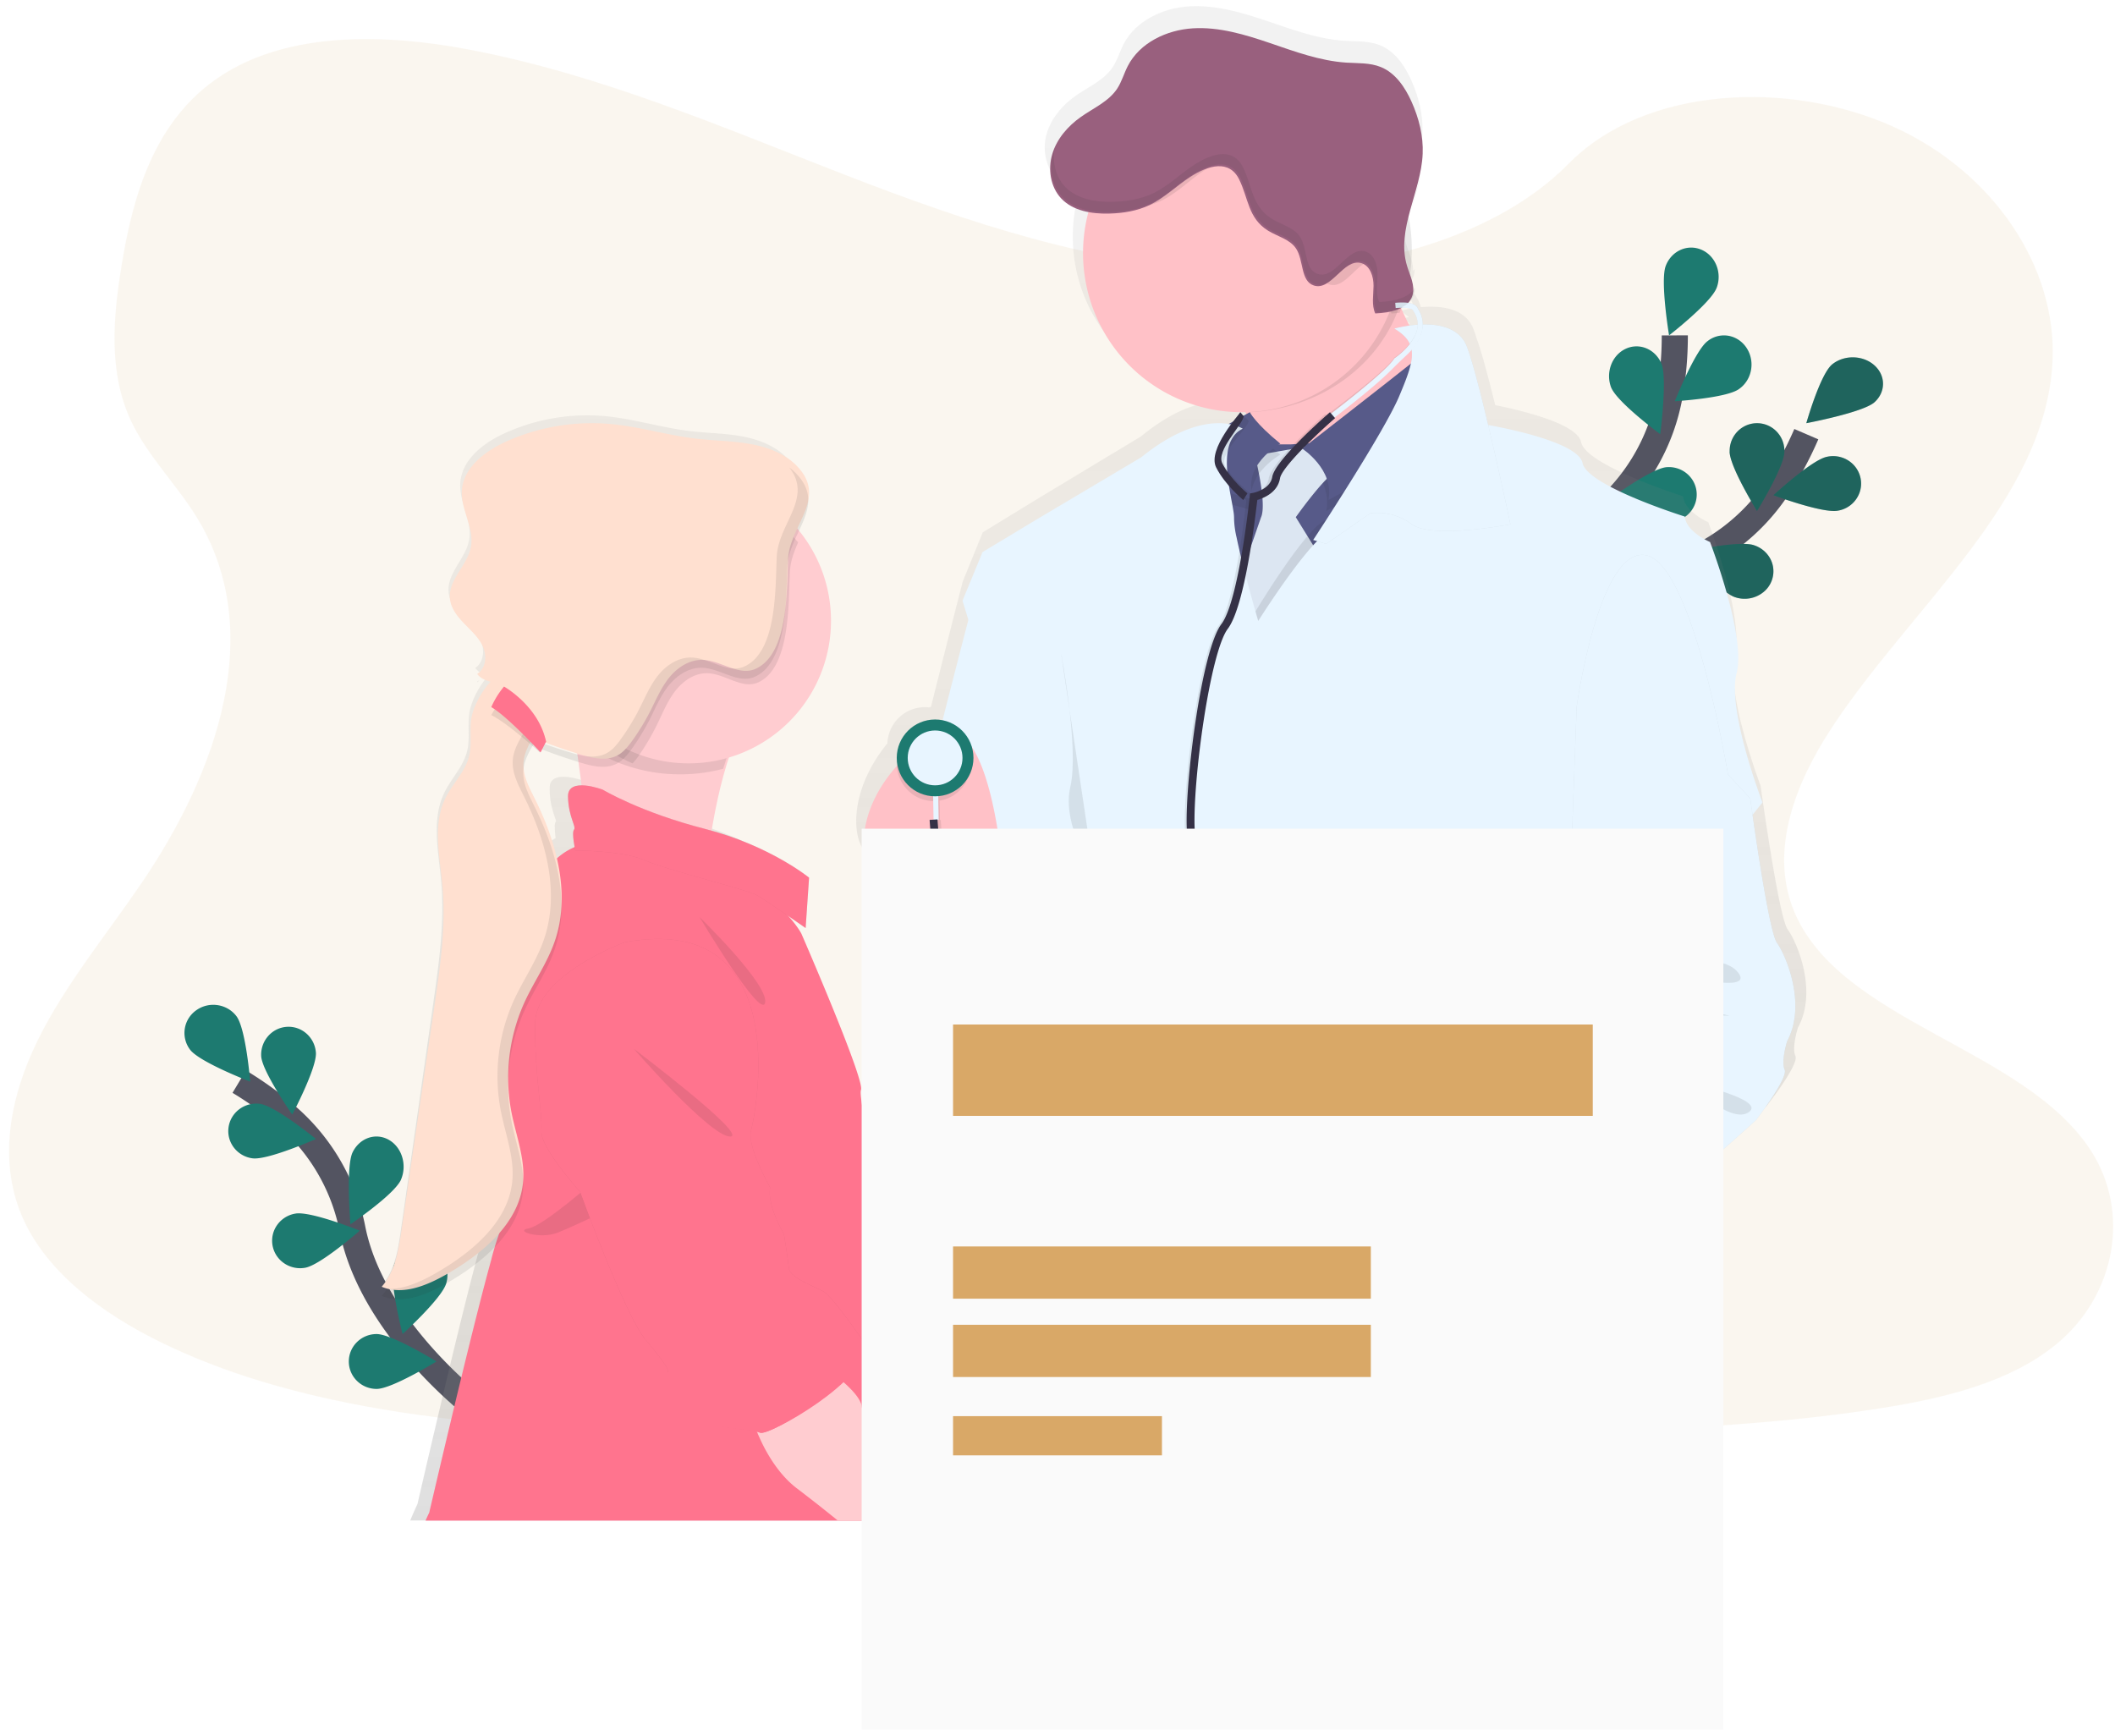 <svg xmlns="http://www.w3.org/2000/svg" width="162" height="133" viewBox="0 0 162 133">
    <defs>
        <linearGradient id="a" x1="50%" x2="50%" y1="100%" y2="0%">
            <stop offset="0%" stop-color="gray" stop-opacity=".25"/>
            <stop offset="54%" stop-color="gray" stop-opacity=".12"/>
            <stop offset="100%" stop-color="gray" stop-opacity=".1"/>
        </linearGradient>
        <linearGradient id="b" x1="50.01%" x2="50.01%" y1="99.997%" y2="-.002%">
            <stop offset="0%" stop-color="gray" stop-opacity=".25"/>
            <stop offset="54%" stop-color="gray" stop-opacity=".12"/>
            <stop offset="100%" stop-color="gray" stop-opacity=".1"/>
        </linearGradient>
    </defs>
    <g fill="none" fill-rule="evenodd">
        <g transform="translate(0 .472)">
            <path fill="#F7EEE1" fill-rule="nonzero" d="M94.335 20.26c-10.331-.358-20.18-3.685-29.57-7.324-9.389-3.64-18.695-7.673-28.785-9.601-6.487-1.242-13.906-1.416-19.132 2.053-5.03 3.337-6.655 9.099-7.53 14.445-.657 4.022-1.038 8.255.759 12.022 1.25 2.614 3.47 4.812 5.006 7.316 5.342 8.713 1.566 19.458-4.224 27.972-2.715 3.996-5.866 7.798-7.96 12.048C.802 83.44-.168 88.307 1.666 92.64c1.817 4.292 6.147 7.521 10.839 9.79 9.53 4.605 20.757 5.922 31.706 6.677 24.237 1.653 48.604.937 72.904.22 8.994-.266 18.027-.534 26.874-1.924 4.913-.77 9.986-1.993 13.553-4.945 4.527-3.747 5.65-10.09 2.616-14.79-5.09-7.88-19.16-9.837-22.719-18.294-1.957-4.655.054-9.84 2.9-14.158 6.102-9.26 16.335-17.386 16.873-27.972.371-7.272-4.548-14.552-12.154-17.993-7.97-3.61-19.025-3.154-24.905 2.812-6.056 6.147-16.698 8.512-25.819 8.196z" opacity=".5"/>
            <path stroke="#535461" stroke-width="2" d="M36.79 107.594s-8.232-6.118-9.787-13.9a15.316 15.316 0 0 0-4.821-8.492 26.317 26.317 0 0 0-3.857-2.825"/>
            <path fill="#1D7A70" fill-rule="nonzero" d="M18.111 77.365c.725.957 1.053 5.012 1.053 5.012s-3.876-1.49-4.602-2.445a2.122 2.122 0 0 1 .46-3.015c.98-.71 2.363-.508 3.09.448zM24.198 80.157c.072 1.181-1.812 4.742-1.812 4.742s-2.307-3.292-2.38-4.474c-.058-1.172.818-2.173 1.965-2.247 1.148-.073 2.14.809 2.226 1.979h.001zM30.71 89.895c-.516 1.14-3.87 3.41-3.87 3.41s-.359-4.349.157-5.49c.528-1.115 1.762-1.555 2.774-.988s1.43 1.932.938 3.068zM34.18 97.827c-.34 1.16-3.345 3.883-3.345 3.883s-1.03-4.007-.69-5.169c.34-1.16 1.52-1.814 2.635-1.459 1.114.355 1.74 1.584 1.4 2.745zM19.342 88.25c1.168.155 4.858-1.482 4.858-1.482s-3.114-2.536-4.287-2.691c-1.173-.155-2.25.654-2.408 1.806-.158 1.153.665 2.213 1.837 2.368zM23.369 96.633c1.168-.197 4.189-2.844 4.189-2.844s-3.75-1.504-4.917-1.308a2.136 2.136 0 0 0-1.664 1.346 2.077 2.077 0 0 0 .367 2.086c.495.58 1.27.855 2.027.72h-.002zM28.849 105.913c1.176 0 4.584-2.103 4.584-2.103s-3.41-2.1-4.586-2.1c-1.175 0-2.129.941-2.129 2.102 0 1.16.954 2.101 2.13 2.101z"/>
            <path stroke="#535461" stroke-width="2" d="M115.692 54.638s5.005-9.047 12.55-11.653a15.465 15.465 0 0 0 7.812-5.965 26.578 26.578 0 0 0 2.302-4.237"/>
            <path fill="#1D7A70" fill-rule="nonzero" d="M143.556 30.356c-.92.78-5.2 1.586-5.2 1.586s1.05-3.716 1.97-4.496c.924-.756 2.37-.725 3.25.068.882.794.872 2.058-.02 2.842zM140.78 38.642c-1.167.227-4.942-1.182-4.942-1.182s2.948-2.724 4.108-2.946a2.166 2.166 0 0 1 2.065.656c.516.57.678 1.37.423 2.09a2.132 2.132 0 0 1-1.653 1.382zM132.885 45.266c-1.15-.38-3.762-3.476-3.762-3.476s4.052-.887 5.205-.507c.754.24 1.314.848 1.468 1.593a2.056 2.056 0 0 1-.727 2.007 2.281 2.281 0 0 1-2.184.383zM125.776 50.408c-1.17-.19-4.208-2.82-4.208-2.82s3.745-1.53 4.914-1.34c1.171.189 1.965 1.273 1.772 2.421-.192 1.149-1.299 1.926-2.47 1.738l-.008.001zM132.48 34.107c-.001 1.169 2.099 4.56 2.099 4.56s2.097-3.387 2.097-4.554a2.12 2.12 0 0 0-1.031-1.878 2.08 2.08 0 0 0-2.128 0 2.12 2.12 0 0 0-1.031 1.878l-.006-.006zM124.16 38.96c.35 1.173 3.39 3.91 3.39 3.91s1.011-4.066.659-5.24c-.38-1.13-1.545-1.74-2.635-1.383-1.09.358-1.714 1.557-1.412 2.713h-.003zM116.558 45.333c.154 1.161 2.683 4.261 2.683 4.261s1.632-3.663 1.477-4.828a2.127 2.127 0 0 0-1.273-1.73c-.702-.3-1.51-.19-2.11.288a2.145 2.145 0 0 0-.777 2.01z"/>
            <path fill="#262626" fill-rule="nonzero" d="M143.556 30.356c-.92.78-5.2 1.586-5.2 1.586s1.05-3.716 1.97-4.496c.924-.756 2.37-.725 3.25.068.882.794.872 2.058-.02 2.842zM140.78 38.642c-1.167.227-4.942-1.182-4.942-1.182s2.948-2.724 4.108-2.946a2.166 2.166 0 0 1 2.065.656c.516.57.678 1.37.423 2.09a2.132 2.132 0 0 1-1.653 1.382zM132.885 45.266c-1.15-.38-3.762-3.476-3.762-3.476s4.052-.887 5.205-.507c.754.24 1.314.848 1.468 1.593a2.056 2.056 0 0 1-.727 2.007 2.281 2.281 0 0 1-2.184.383zM125.776 50.408c-1.17-.19-4.208-2.82-4.208-2.82s3.745-1.53 4.914-1.34c1.171.189 1.965 1.273 1.772 2.421-.192 1.149-1.299 1.926-2.47 1.738l-.008.001zM132.48 34.107c-.001 1.169 2.099 4.56 2.099 4.56s2.097-3.387 2.097-4.554a2.12 2.12 0 0 0-1.031-1.878 2.08 2.08 0 0 0-2.128 0 2.12 2.12 0 0 0-1.031 1.878l-.006-.006zM124.16 38.96c.35 1.173 3.39 3.91 3.39 3.91s1.011-4.066.659-5.24c-.38-1.13-1.545-1.74-2.635-1.383-1.09.358-1.714 1.557-1.412 2.713h-.003zM116.558 45.333c.154 1.161 2.683 4.261 2.683 4.261s1.632-3.663 1.477-4.828a2.127 2.127 0 0 0-1.273-1.73c-.702-.3-1.51-.19-2.11.288a2.145 2.145 0 0 0-.777 2.01z" opacity=".25"/>
            <path stroke="#535461" stroke-width="2" d="M116.532 53.797s.96-10.071 6.675-15.427a15.417 15.417 0 0 0 4.66-8.457c.28-1.55.419-3.12.416-4.696"/>
            <path fill="#1D7A70" fill-rule="nonzero" d="M131.487 21.574c-.43 1.149-3.644 3.643-3.644 3.643s-.69-4.17-.256-5.32c.435-1.15 1.66-1.705 2.738-1.24 1.077.464 1.597 1.772 1.162 2.921v-.004zM133.212 29.318c-.952.71-4.929.943-4.929.943s1.55-3.888 2.502-4.598a2.012 2.012 0 0 1 2.132-.247c.7.335 1.174 1.047 1.235 1.858.061.811-.299 1.594-.94 2.043v.001zM128.006 39.503c-1.174.098-4.76-1.717-4.76-1.717s3.228-2.377 4.403-2.474c1.174-.097 2.207.761 2.305 1.918.099 1.157-.773 2.173-1.948 2.27v.003zM123.295 46.187c-1.164.288-5.084-.902-5.084-.902s2.827-2.894 3.991-3.188c1.164-.293 2.352.385 2.653 1.515.302 1.13-.397 2.282-1.56 2.575zM123.408 29.208c.47 1.152 3.759 3.575 3.759 3.575s.559-4.265.089-5.416c-.488-1.12-1.71-1.615-2.756-1.113-1.045.501-1.53 1.815-1.092 2.96v-.006zM117.066 37.362c.756.928 4.502 2.145 4.502 2.145s-.632-4.17-1.388-5.099c-.485-.614-1.238-.898-1.972-.744-.733.155-1.333.724-1.57 1.49a2.374 2.374 0 0 0 .428 2.208zM112.593 46.455c.575 1.126 3.939 3.14 3.939 3.14s.028-4.519-.543-5.646c-.59-1.081-1.79-1.402-2.706-.725-.916.678-1.22 2.11-.683 3.231h-.007z"/>
            <path fill="url(#a)" fill-rule="nonzero" d="M108.138 14.29c.275-.836.607-1.675.84-2.522-.28.847-.613 1.689-.84 2.522z"/>
            <path fill="url(#b)" fill-rule="nonzero" d="M106.994 22.832c-.02-.035-.035-.071-.052-.104 0-.014-.014-.026-.02-.041a2.25 2.25 0 0 1-.298.108c-.068.02-.096.03-.148.042a.856.856 0 0 1-.131.034l.012.026c.054-.011.107-.022.162-.037l.015.184c.062 0 .12-.009.175-.009a.72.72 0 0 1 .08 0h.295c-.031-.066-.064-.136-.09-.203zm29.937 47.89c-.693-.938-2.076-11.007-2.076-11.007s-2.721-7.16-1.98-10.017c.742-2.858-2.026-10.169-2.026-10.169s-1.828-.799-1.927-1.984c0 0-7.467-2.372-7.816-4.15-.283-1.458-4.914-2.505-6.578-2.835-.507-2.057-1.017-3.977-1.393-5.025a11.994 11.994 0 0 0-.286-.83c-.636-1.63-2.6-1.778-4.025-1.648a2.21 2.21 0 0 0-.338-.775.426.426 0 0 0-.134-.206.783.783 0 0 0-.097-.07.468.468 0 0 0-.1-.128.71.71 0 0 0-.24-.144 2.164 2.164 0 0 0-.583-.114 1.94 1.94 0 0 0 .681-.5c.128-.15.222-.326.279-.515.046-.158.067-.322.062-.487a1.257 1.257 0 0 1-.133.192c.062-.657-.283-1.324-.48-1.977a5.878 5.878 0 0 1-.13-2.616c.197-1.313.687-2.641 1.018-3.978v-.022c.174-.664.282-1.344.322-2.03.057-1.382-.295-2.762-.861-4.022-.503-1.116-1.245-2.214-2.38-2.667-.844-.343-1.79-.288-2.698-.344-2.038-.128-3.982-.848-5.92-1.503C95.155.496 93.161-.1 91.122.014c-2.04.114-4.139 1.103-5.07 2.917-.294.566-.464 1.196-.816 1.728-.661 1.003-1.844 1.506-2.83 2.198-.987.692-1.856 1.675-2.213 2.847a3.817 3.817 0 0 0-.08 1.949c.033.146.074.29.125.43.14.391.358.75.641 1.053.214.225.46.416.729.568.338.189.7.33 1.076.421-.013.044-.026.092-.041.138a9.78 9.78 0 0 0-.2.784.174.174 0 0 0 0 .04 12.162 12.162 0 0 0-.209 3.787c.59 6.014 5.53 10.758 11.635 11.066.21.01.42.017.634.017h.295c.096.127.19.257.28.385.09.127.173.258.25.385l-.213-.222-.214-.197c-.058.08-.123.155-.193.224-.14-.05-.282-.09-.426-.122-.612-.136-1.544-.187-2.771.185-1.129.34-2.507 1.038-4.12 2.364l-7.863 4.743-4.253 2.6-1.532 3.764s-1.152 4.473-2.433 9.598c-.05.015-.1.03-.148.047a2.88 2.88 0 0 0-3.191 2.755c-2.549 3.113-2.693 6.225-2.094 7.654.054.134.122.261.203.38.392.57 1.125 2.037 1.869 3.6-.02.13-.031.238-.037.32a.795.795 0 0 0 0 .08s.442 6.715-1.033 8.64c-.323.42-.274.97 0 1.581.988 2.197 4.895 5.13 4.895 5.13s4.685-.025 7.296-.311c-.008.263-.014.526-.02.782-.059 2.59-.059 4.762-.059 4.762l-.097 2.717s-.885 5.725-1.327 7.303c-.279.99.043 10.157.323 16.896h46.162c.543-3.987-.222-16.1-.222-16.1s-.727-3.131-.754-5.861a.022.022 0 0 1 0-.02c0-.238 0-.471.009-.7l.335-.011.601-.02h.055s.015-.057.049-.149c.08-.229.188-.447.323-.648.256-.38.657-.754 1.26-.78.334-.013.85-.284 1.432-.684h.012c1.568-1.066 3.64-3.032 4.143-3.355.691-.445 4.004-3.41 4.004-3.41s.494-.628 1.02-1.385l.02-.027c.654-.948 1.35-2.082 1.18-2.44-.296-.64.197-2.17.197-2.17 1.538-2.83-.092-6.58-.785-7.517zm-28.517-45.585c.014.044.023.09.027.136l-.111-.148-.035-.047-.025-.036.056-.077v.01a.515.515 0 0 1 .088.162zm-.495-1.313c-.161.032-.288.062-.37.084a9.333 9.333 0 0 1-.296-.563c.237.138.46.298.666.479zm-.278.234v-.009l.012.009c.06.04.12.078.174.118.049.036.093.07.137.106-.03.052-.062.105-.094.148-.052-.082-.1-.16-.148-.242a.534.534 0 0 1-.08-.13zm-.885-1.829c.285-.028.572-.028.857 0 .04 0 .076.007.11.013.08.013.16.033.235.061.175.245.282.532.312.832l-.08.011-.078.015c-.148.025-.295.05-.41.074l-.148.031c-.196.043-.31.076-.314.077a2.827 2.827 0 0 0-.059-.115c-.032-.064-.066-.129-.096-.193s-.067-.136-.098-.203c-.021-.035-.036-.071-.052-.104 0-.014-.015-.026-.02-.041a14.918 14.918 0 0 1-.274-.597c-.01-.018-.017-.037-.025-.055l.112-.008v.039l.028.163zm-35.185 91.94c-.012-2.208-.172-4.595-.614-6.836-.189-.953-.383-1.906-.581-2.843l-.147-.696-.455.06h-.041a342.1 342.1 0 0 0-2.534-11.043s-2.572-9.869-2.274-10.656c.039-.102-.01-.378-.12-.782-.621-2.244-3.22-8.427-4.128-10.54 0-.01-.008-.02-.01-.027a21.614 21.614 0 0 0-.287-.663l.214-3.154.012-.19.028-.403-.012-.01.012-.187s-2.245-1.85-6.047-3.185a15.106 15.106 0 0 0-.458-.155c.19-1.276.442-2.717.771-4.12.031-.141.065-.278.1-.416.031-.137.067-.27.102-.406.056-.219.117-.435.179-.649.205-.065.407-.138.606-.215l.076-.03c5.072-1.983 7.907-7.427 6.637-12.745a10.9 10.9 0 0 0-2.353-4.581c.427-.974.93-1.9.97-2.847.008-.12.008-.24 0-.36v-.015c-.054-.61-.322-1.226-.947-1.874-.913-.95-2.213-1.431-3.512-1.663-1.299-.23-2.623-.237-3.93-.392-2.166-.261-4.277-.933-6.443-1.139a15.242 15.242 0 0 0-7.791 1.334c-1.612.741-3.245 2.037-3.342 3.814-.08 1.468.938 2.876.681 4.327-.255 1.426-1.7 2.548-1.573 3.99.048.563.336 1.067.696 1.516.124.149.255.297.39.445.526.559 1.104 1.095 1.397 1.8.012.029.024.058.034.088.25.695.137 1.574-.48 1.973a.022.022 0 0 1 .008.01c.01.012.018.02.025.033a.01.01 0 0 0 0-.008c.219.26.514.445.842.528l.126.038a6.889 6.889 0 0 0-.295.349l-.064.084c-.162.22-.31.45-.442.69a5.182 5.182 0 0 0-.208.4 5.044 5.044 0 0 0-.435 1.285c-.158.98.065 2.003-.174 2.964-.295 1.185-1.228 2.095-1.755 3.197-.997 2.074-.432 4.51-.232 6.8.273 3.113-.17 6.239-.61 9.33l-.702 4.937-1.77 12.402c-.215 1.515-.47 3.113-1.474 4.282h.01s0 .009-.01.012c.301.132.622.215.95.246 1.31.132 2.7-.506 3.88-1.202a18.337 18.337 0 0 0 2.644-1.866c-.121.445-.251.93-.39 1.45v.016c-1.665 6.373-4.343 18.056-4.343 18.056s-.243.508-.559 1.266h41.588c-.487-.593-.94-1.16-1.293-1.619l-.143-.206zM40.778 55.24l.028-.05v.321c0 .02 0 0 0 0 0 .06-.013.122-.024.182v.014l.148.054.17.072a44.104 44.104 0 0 0 3.393 1.187l.022.184c.026.188.051.379.075.57v.015c.066.529.131 1.057.189 1.572 0 0-2.708-1.037-2.674.538a.77.77 0 0 0 0 .085.706.706 0 0 0 0 .113c.025 1.227.407 1.954.484 2.328a.105.105 0 0 1-.024.041.814.814 0 0 0-.065.458c-.002.265.019.53.062.792l-.236.148c-.059.037-.115.079-.172.12a22.075 22.075 0 0 0-1.414-3.664c-.406-.839-.862-1.713-.857-2.633 0-.06 0-.12.007-.181.017-.267.067-.53.15-.784.034-.096.071-.191.113-.285a6.99 6.99 0 0 1 .323-.649c.076-.14.157-.277.236-.416l.072-.126-.006-.006zm66.216-32.409c-.02-.035-.035-.071-.052-.104 0-.014-.014-.026-.02-.041a2.25 2.25 0 0 1-.298.108c-.068.02-.096.03-.148.042l-.131.034.012.026c.054-.011.107-.022.162-.037l.015.184c.062 0 .12-.009.175-.009h.375c-.031-.066-.064-.136-.09-.203z"/>
            <path fill="#E8F5FF" fill-rule="nonzero" d="M75.402 45.329l-.894.388s-5.82 22.23-5.82 24.026c0 1.796 12.343 11.793 12.343 11.793l1.926-12.778S80.19 39.455 75.402 45.33z"/>
            <path fill="#FFC1C7" fill-rule="nonzero" d="M102.278 37.826l-5.162-2.81a11.029 11.029 0 0 0-1.513-3.598c-.756-1.138-1.76-2.255-3.011-2.838-3.163-1.48 13.378-9.247 13.378-9.247.26.933.567 1.852.92 2.751.851 2.195 2.265 5.033 4.087 5.841 3.098 1.376-8.699 9.901-8.699 9.901z"/>
            <path fill="#262626" fill-rule="nonzero" d="M107.299 22.662c-1.49 4.808-6.16 8.206-11.601 8.44-.777-1.03-1.809-2.04-3.095-2.567-3.25-1.338 13.75-8.361 13.75-8.361.269.844.584 1.674.946 2.488z" opacity=".1"/>
            <path fill="#FFC1C7" fill-rule="nonzero" d="M107.299 18.91a12.189 12.189 0 0 1-7.512 11.263 12.158 12.158 0 0 1-13.265-2.641 12.2 12.2 0 0 1-2.638-13.284 12.17 12.17 0 0 1 11.245-7.523 12.105 12.105 0 0 1 8.621 3.552 12.14 12.14 0 0 1 3.549 8.633z"/>
            <path fill="#575A89" fill-rule="nonzero" d="M108.977 35l-3.34 7.761-2.945 5.152h-9.43l-2.75-7.043 1.114-7.304h7.202l4.65-.261 1.57-.522 1.013.572z"/>
            <path fill="#262626" fill-rule="nonzero" d="M108.053 26.063s2.14.44.223 1.953c-1.917 1.513-8.532 6.325-8.532 6.325s2.324 1.992 1.843 4.326l7.698-4.131 1.37-6.61s.153-1.986-2.602-1.863z" opacity=".1"/>
            <path fill="#262626" fill-rule="nonzero" d="M100.652 33.623l-4.528.797s.934 3.683.467 4.728a.732.732 0 0 0-.035.1l-1.848 5.325 1.385 4.18 4.792-6.968-1.633-2.637s1.726-2.439 2.753-3.285c1.027-.846-1.353-2.24-1.353-2.24z" opacity=".1"/>
            <path fill="#DCE6F2" fill-rule="nonzero" d="M100.652 33.623l-4.528.795s.934 3.684.467 4.73a.732.732 0 0 0-.035.1l-1.848 5.324 1.385 4.182 4.792-6.974-1.633-2.637s1.726-2.44 2.753-3.286c1.027-.846-1.353-2.234-1.353-2.234z"/>
            <path fill="#575A89" fill-rule="nonzero" d="M108.103 25.223s2.102.44.218 1.953c-1.884 1.513-8.577 6.714-8.577 6.714s2.479 1.604 2.008 3.936l7.558-4.13 1.345-6.61s.15-1.986-2.552-1.863z"/>
            <path fill="#262626" fill-rule="nonzero" d="M95.73 31.942s.431.859 2.336 2.407c0 0-3.171 1.794-1.958 4.318l-4.85-1.346-.747-2.482 5.219-2.897z" opacity=".1"/>
            <path fill="#575A89" fill-rule="nonzero" d="M95.73 31.101s.43.86 2.336 2.408c0 0-3.172 1.786-1.959 4.317l-4.85-1.346-.746-2.48L95.73 31.1z"/>
            <path fill="#262626" fill-rule="nonzero" d="M108.977 35.333l-3.34 8.067-2.94 5.354h-9.435l-2.75-7.32 1.112-7.592h2.003c-.032 1.772.593 3.853.553 4.626-.069 1.272 1.832 8.134 1.832 8.134s3.978-6.66 5.549-7.252c.987-.373 3.079-3.471 4.499-5.727l2.917 1.71z" opacity=".1"/>
            <path fill="#E8F5FF" fill-rule="nonzero" d="M121.957 77.225l-.343.424s2.48 12.245 1.794 15.026a7.775 7.775 0 0 0-.199 1.527v.022c-.121 2.83.747 6.501.747 6.501s.694 10.824.3 15.275H77.83c-.272-6.582-.565-15.11-.3-16.056.45-1.56 1.346-7.22 1.346-7.22l.099-2.683s0-2.592.08-5.48c.035-1.299.085-2.662.159-3.87.094-1.521.225-2.802.406-3.432a7.45 7.45 0 0 0 .191-1.453c0-.045 0-.092.01-.14 0-.146.014-.305.02-.468v-.147c.029-.948.018-2.071-.013-3.236v-.192a130.23 130.23 0 0 0-.105-2.612c-.13-2.647-.299-4.885-.299-4.885l-5.701-18.588 1.536-3.724 4.264-2.57 7.884-4.684c3.845-3.11 6.377-2.737 7.343-2.396a2.577 2.577 0 0 1 .351.15c.03.015.06.031.088.05a1.814 1.814 0 0 0-.67.543 2.382 2.382 0 0 0-.413.882c-.05.198-.086.399-.107.602-.019.213-.026.434-.026.656.01.487.053.972.127 1.454v.032c.049.344.11.681.17.997v.017c.069.369.137.71.184 1.004l.024.147c.033.194.048.391.046.588.017.476.082.949.194 1.412.04.194.084.401.133.618.068.294.14.614.22.94.043.18.09.366.138.55l.055.221.03.117a136.56 136.56 0 0 0 1.08 3.948s2.251-3.58 4.048-5.619c.027-.03.05-.057.076-.084.178-.201.353-.385.52-.547.366-.359.695-.615.96-.709.056-.02.11-.045.162-.075.736-.41 1.922-1.9 3.033-3.46.109-.147.215-.307.323-.459a86.345 86.345 0 0 0 1.208-1.784c.747-1.144 1.273-1.997 1.273-1.997l1.037-.045.18-.009h.122l4.71-.215s.203.034.537.1c.018 0 .036 0 .056.012 1.67.327 6.313 1.36 6.597 2.794.346 1.756 7.834 4.099 7.834 4.099.099 1.176 1.933 1.951 1.933 1.951s2.777 7.22 2.034 10.05c-.734 2.794 1.91 9.706 1.98 9.9l-.506.63-12.535 15.6z"/>
            <path fill="#262626" fill-rule="nonzero" d="M106.802 24.695s4.53-1.311 5.559 1.389c1.03 2.7 3.331 13.604 3.331 13.604s-5.977 1.15-7.544 0a4.446 4.446 0 0 0-3.186-.85l-3.38 2.35-.998-.301s5.408-8.207 6.583-10.997c1.176-2.789 1.573-4.035-.365-5.195z" opacity=".1"/>
            <path fill="#E8F5FF" fill-rule="nonzero" d="M106.796 24.695s4.532-1.311 5.565 1.389c1.034 2.7 3.331 13.604 3.331 13.604s-5.975 1.15-7.544 0a4.44 4.44 0 0 0-3.183-.85l-3.383 2.35-.998-.301s5.407-8.207 6.582-10.997c1.176-2.789 1.567-4.032-.37-5.195z"/>
            <path fill="#262626" fill-rule="nonzero" d="M77.134 67.246s3.413.745 4.058 2.452c.644 1.708-2.523 1.751-2.523 1.751s-1.93-3.02-1.535-4.203zM89.672 81.536s-8.355 16.8-6.426 18.402c1.928 1.602 6.426-18.402 6.426-18.402zM100.584 68.928s6.827 16.494 5.46 19.041c-1.365 2.548 2.933 0 2.933 0l-8.393-19.041z" opacity=".1"/>
            <path fill="#FFC1C7" fill-rule="nonzero" d="M110.805 84.899s-22.237 1.05-15.75 7.835c6.486 6.785 19.798.288 19.798.288l-4.048-8.123z"/>
            <path fill="#262626" fill-rule="nonzero" d="M108.138 18.618a13 13 0 0 1-.938 4.869c-.208.025-.416.04-.617.05-.299-.677-.139-1.457-.133-2.201.006-.744-.26-1.618-.956-1.819-1.387-.402-2.344 2.267-3.712 1.785-1.047-.366-.773-2.002-1.376-2.946-.478-.746-1.434-.957-2.177-1.425-1.582-1-1.534-2.598-2.269-4.11-.769-1.585-2.394-1.117-3.805-.182-1.07.712-1.995 1.665-3.142 2.231-.992.493-2.106.672-3.206.698a6.855 6.855 0 0 1-2.01-.219c1.597-6.18 7.4-10.185 13.563-9.357 6.163.828 10.774 6.23 10.777 12.626h.001z" opacity=".1"/>
            <path fill="#99607E" fill-rule="nonzero" d="M91.165 13.08c-1.053.682-1.96 1.594-3.085 2.14-.974.472-2.069.643-3.149.668-1.322.03-2.746-.204-3.65-1.163-.83-.886-1.028-2.25-.677-3.412s1.193-2.126 2.182-2.825c.989-.698 2.136-1.181 2.792-2.18.346-.53.514-1.153.802-1.715.921-1.8 2.993-2.775 4.995-2.896 2.003-.121 3.988.478 5.895 1.128 1.907.65 3.829 1.365 5.842 1.499.896.056 1.827 0 2.659.341 1.118.456 1.851 1.548 2.35 2.658.56 1.252.909 2.62.85 3.987-.123 2.92-2.042 5.785-1.199 8.582.223.745.642 1.51.419 2.256-.326 1.088-1.724 1.337-2.853 1.388-.294-.648-.137-1.398-.131-2.11.006-.712-.256-1.552-.938-1.744-1.363-.383-2.303 2.172-3.643 1.711-1.021-.352-.757-1.92-1.35-2.824-.47-.718-1.41-.919-2.138-1.368-1.553-.958-1.506-2.491-2.228-3.941-.76-1.527-2.358-1.078-3.745-.18z"/>
            <path fill="#E8F5FF" fill-rule="nonzero" d="M69.431 68.65l-1.145.409s.45 6.927-1.05 8.914c-1.501 1.986 4.928 6.926 4.928 6.926s8.811-.051 9.06-.768c.25-.717-.45-12.835-.45-12.835s-4.73-1.886-4.332-4.89c0 0-1.444 7.08-3.584 6.774-2.14-.306-4.569-2.135-3.427-4.53z"/>
            <ellipse cx="73.304" cy="72.71" fill="#262626" fill-rule="nonzero" opacity=".1" rx="2.938" ry="2.942"/>
            <path fill="#FFC1C7" fill-rule="nonzero" d="M77.081 69.707s-.617-17.575-5.992-13.66c-5.375 3.916-5.427 8.6-4.404 9.983 1.023 1.383 4.305 8.31 4.305 8.31a3.996 3.996 0 0 0 3.409.17c1.1-.456 1.898-1.376 2.148-2.474l.534-2.33z"/>
            <path fill="#262626" fill-rule="nonzero" d="M108.614 23.175a.443.443 0 0 0-.133-.208c-.254-.236-.8-.318-1.623-.246l.034.397c1.098-.097 1.315.126 1.343.163v.038l.034.05a1.7 1.7 0 0 1 .295 1.322c-.24 1.224-1.718 2.2-1.733 2.21l-.035.02-.022.035c-.637.963-4.242 3.681-5.185 4.385l-.082-.097c-.422.373-4.131 3.68-4.332 4.946-.13.795-1.009 1.103-1.328 1.189-.336-.26-1.428-1.145-1.996-2.137-.532-.933 1.611-2.754 1.8-3.464l-.295-.308c-.031.114-2.784 2.734-2.018 4.073.613 1.074 1.735 1.994 2.127 2.297-.125 1.16-.906 7.97-2.105 9.584-1.49 2.006-2.743 12.115-2.604 15.644.122 3.136-.682 9.059-3.367 11.602a4.256 4.256 0 0 1-3.551 1.202h-.065c-.039 0-3.934.406-7.206-2.404-2.678-2.294-4.194-6.038-4.51-11.132h-.065l-.027-1.482c1.51-.24 2.562-1.652 2.383-3.197-.179-1.544-1.525-2.668-3.047-2.544-1.523.124-2.676 1.452-2.611 3.006.065 1.554 1.325 2.777 2.852 2.77h.032l.027 1.473-.13.009c.325 5.259 1.918 9.149 4.721 11.551a10.79 10.79 0 0 0 7.615 2.538c.196.021.393.033.59.033a4.794 4.794 0 0 0 3.393-1.39c2.829-2.682 3.689-8.823 3.554-12.065-.147-3.74 1.167-13.485 2.486-15.259 1.293-1.741 2.076-8.526 2.214-9.841.467-.134 1.525-.556 1.705-1.653.13-.793 2.607-3.238 4.131-4.591l-.046-.054c.82-.61 3.372-2.534 4.636-3.769.392-.383.782-.766 1.19-1.131.489-.442 1.112-1.143 1.275-1.973a2.081 2.081 0 0 0-.321-1.592z" opacity=".1"/>
            <path fill="#353146" fill-rule="nonzero" d="M95.23 37.826c-.057-.045-1.403-1.158-2.078-2.496-.7-1.39 1.822-4.11 1.85-4.229l.27.32c-.172.737-2.136 2.63-1.648 3.597.615 1.221 1.91 2.29 1.923 2.301l-.317.507z"/>
            <path fill="#E8F5FF" fill-rule="nonzero" d="M101.651 31.942l-.228-.327c.047-.035 4.638-3.49 5.362-4.607l.023-.034.034-.023c.015-.01 1.478-.996 1.716-2.236a1.74 1.74 0 0 0-.292-1.337l-.034-.052v-.036c-.029-.04-.244-.263-1.332-.166l-.033-.403c.817-.073 1.356.01 1.608.25.062.056.109.129.133.21.32.468.439 1.052.33 1.614-.162.841-.777 1.551-1.264 1.997-.402.37-.79.76-1.177 1.145-1.47 1.464-4.685 3.885-4.846 4.005zM71.463 59.942l.392-.007.043 2.386-.392.007z"/>
            <ellipse cx="71.625" cy="57.58" fill="#1D7A70" fill-rule="nonzero" rx="2.938" ry="2.942"/>
            <ellipse cx="71.625" cy="57.58" fill="#E8F5FF" fill-rule="nonzero" rx="2.098" ry="2.101"/>
            <path fill="#353146" fill-rule="nonzero" d="M84.405 76.493c-.202 0-.403-.01-.603-.032a11.163 11.163 0 0 1-7.775-2.545c-2.863-2.412-4.487-6.309-4.822-11.588l.603-.038c.322 5.109 1.871 8.866 4.607 11.166 3.342 2.81 7.318 2.411 7.357 2.411h.066a4.403 4.403 0 0 0 3.628-1.205c2.74-2.552 3.562-8.493 3.437-11.638-.151-3.543 1.128-13.683 2.651-15.693 1.334-1.762 2.16-9.702 2.17-9.782l.022-.226.223-.04c.014 0 1.316-.247 1.478-1.22.211-1.27 3.993-4.586 4.422-4.962l.393.453c-1.562 1.356-4.091 3.81-4.218 4.607-.184 1.103-1.264 1.525-1.74 1.657-.15 1.32-.945 8.125-2.26 9.872-1.347 1.78-2.69 11.554-2.539 15.305.13 3.253-.74 9.414-3.628 12.102a4.943 4.943 0 0 1-3.472 1.396z"/>
            <g fill="#262626" fill-rule="nonzero" opacity=".1">
                <path d="M108.104 15.596c.24-.9.532-1.804.735-2.715-.243.915-.535 1.816-.735 2.715zM105.643 22.66c-.295-.652-.137-1.405-.131-2.12.005-.715-.256-1.552-.939-1.752-1.365-.384-2.307 2.183-3.648 1.72-1.03-.355-.758-1.93-1.352-2.839-.47-.72-1.41-.922-2.14-1.373-1.555-.963-1.508-2.503-2.23-3.96-.757-1.527-2.353-1.076-3.742-.174-1.054.685-1.962 1.603-3.089 2.15-.975.474-2.071.646-3.152.671-1.317.031-2.75-.205-3.655-1.169-.697-.742-.948-1.829-.804-2.848-.025.07-.047.14-.07.21-.352 1.167-.146 2.539.679 3.426.904.964 2.337 1.198 3.654 1.169 1.083-.025 2.177-.198 3.154-.67 1.13-.55 2.037-1.466 3.09-2.152 1.388-.902 2.985-1.352 3.742.175.72 1.457.675 2.997 2.23 3.96.735.445 1.67.652 2.14 1.373.589.912.328 2.483 1.352 2.838 1.34.463 2.282-2.104 3.647-1.72.682.193.946 1.039.938 1.752-.007.714-.16 1.469.131 2.12 1.132-.052 2.53-.296 2.859-1.394a1.61 1.61 0 0 0 .061-.485c-.478.832-1.707 1.046-2.725 1.092z"/>
            </g>
            <path fill="#262626" fill-rule="nonzero" d="M132.357 58.857l1.706 1.834s1.365 10.11 2.046 11.055c.682.945 2.292 4.707.78 7.532 0 0-.487 1.537-.195 2.18.292.645-2.192 3.867-2.192 3.867s-3.265 2.973-3.948 3.42c-.684.446-4.288 4.013-5.506 4.062-1.218.05-1.616 1.587-1.616 1.587l-6.872.248s-3.796-.202-4.622.344c0 0 .441-5.898-3.8-9.764l5.409-1.983s2.048-.896 2.68-1.832a3.316 3.316 0 0 1 1.617-1.239s1.51-1.09 1.558-1.685c.049-.594 1.847-1.323 1.847-1.323l-1.018-8.837.536-14.669s1.706-12.291 5.312-11.597c3.606.695 6.278 16.8 6.278 16.8z" opacity=".1"/>
            <path fill="#E8F5FF" fill-rule="nonzero" d="M132.357 58.857l1.706 1.834s1.365 10.11 2.046 11.055c.682.945 2.292 4.707.78 7.532 0 0-.486 1.537-.194 2.18.293.645-2.193 3.867-2.193 3.867s-3.265 2.973-3.948 3.42c-.684.446-4.288 4.013-5.506 4.062-1.218.05-1.616 1.587-1.616 1.587l-6.872.248s-3.799-.202-4.622.344c0 0 .441-5.898-3.8-9.764l5.409-1.983s2.048-.896 2.68-1.832a3.316 3.316 0 0 1 1.617-1.239s1.51-1.09 1.558-1.685c.049-.594 1.847-1.323 1.847-1.323l-1.018-8.837.536-14.669s1.706-12.291 5.312-11.597c3.606.695 6.278 16.8 6.278 16.8z"/>
            <path fill="#262626" fill-rule="nonzero" d="M126.604 73.72s5.196-1.53 6.558.34-6.558-.34-6.558-.34zM125.765 75.652c1.643 1.616 6.715 1.681 6.715 1.681l-6.715-1.68zM129.123 82.377c.14.043 3.446 3.328 4.834 2.334 1.388-.994-4.834-2.334-4.834-2.334zM81.278 49.594s1.39 7.25.705 10.202c-.685 2.952 1.813 6.61 1.813 6.61l-2.518-16.812z" opacity=".1"/>
            <path fill="#FFCCD0" fill-rule="nonzero" d="M58.191 53.461c-1.238.928-2.142 3.123-2.797 5.536-1.142 4.21-1.515 9.09-1.515 9.09s-9.86-2.16-9.141-3.14c.452-.618-.155-5.266-.66-8.636-.303-1.992-.572-3.538-.572-3.538s18.075-1.865 14.685.688z"/>
            <path fill="#262626" fill-rule="nonzero" d="M58.191 53.346c-1.238.85-2.142 2.858-2.797 5.065-4.002 1.063-8.348.12-11.317-2.456-.302-1.824-.571-3.238-.571-3.238s18.075-1.705 14.685.63z" opacity=".1"/>
            <path fill="#FFCCD0" fill-rule="nonzero" d="M63.651 47.068a10.922 10.922 0 0 1-9.072 10.775 10.91 10.91 0 0 1-12.132-7.145 10.934 10.934 0 0 1 4.993-13.177 10.9 10.9 0 0 1 13.81 2.714 10.93 10.93 0 0 1 2.401 6.833z"/>
            <path fill="#262626" fill-rule="nonzero" d="M72.036 116H69.18l-.241-5.219-.252-5.402s.65-.1 1.683-.249l.417-.058h.034c.226 1.097.45 2.222.664 3.347.358 1.995.544 4.02.556 6.05v.414c.009.375 0 .751-.005 1.117z" opacity=".1"/>
            <path fill="#FF748E" fill-rule="nonzero" d="M72.038 116H32.594c.17-.383.285-.615.285-.615s3.155-13.635 4.76-19.403v-.015c.2-.783.442-1.556.724-2.315a.79.79 0 0 1 .07-.147c.794-1.275 1.789-2.65.397-4.612-1.39-1.963-.898-10.6-.898-10.6s1.69-7.36 3.478-11.286a5.279 5.279 0 0 1 1.135-1.627c.155-.15.322-.29.497-.417a4.37 4.37 0 0 1 .416-.274l.029-.018a6.063 6.063 0 0 1 2.446-.75 7.065 7.065 0 0 1 1.834.05c2.9.42 5.221 1.123 7.066 1.923 5.001 2.17 6.515 5.078 6.545 5.139l.012.025c.201.463 3.137 7.231 4.194 10.39.274.821.424 1.4.364 1.558-.3.784 2.285 10.598 2.285 10.598a336.344 336.344 0 0 0 2.547 10.976c.214 1.007.426 2.034.632 3.059.397 2.112.602 4.256.612 6.404.022.67.027 1.322.014 1.957z"/>
            <path fill="#262626" fill-rule="nonzero" d="M46.168 60.014s-2.694-1.028-2.662.531c.033 1.56.657 2.306.46 2.533-.197.228.098 1.592.098 1.592s3.64 0 5.313.746c1.673.746 7.838 2.241 8.626 2.696.787.455 3.707 2.497 3.707 2.497l.262-3.865s-3.017-2.469-7.969-3.735c-4.95-1.266-7.835-2.995-7.835-2.995z" opacity=".1"/>
            <path fill="#FF748E" fill-rule="nonzero" d="M46.168 60.014s-2.694-1.028-2.662.531c.033 1.56.657 2.306.46 2.533-.197.228.098 1.592.098 1.592s3.64 0 5.312.748c1.672.747 7.837 2.24 8.624 2.694.788.454 3.707 2.497 3.707 2.497l.265-3.854s-3.017-2.468-7.967-3.734c-4.95-1.266-7.837-3.007-7.837-3.007z"/>
            <path fill="#262626" fill-rule="nonzero" d="M53.578 69.768s5.297 5.133 5.027 6.555c-.27 1.422-5.027-6.555-5.027-6.555z" opacity=".1"/>
            <path d="M57.763 100.87s-2.69 3.582-1.234 3.351c1.456-.231 1.234-3.351 1.234-3.351z"/>
            <path fill="#262626" fill-rule="nonzero" d="M45.566 89.942s-3.92 3.478-5.076 3.675c-1.156.197.886.853 2.214.33 1.328-.524 4.16-1.902 4.16-1.902l-1.298-2.103z" opacity=".1"/>
            <path fill="#FFCCD0" fill-rule="nonzero" d="M72.884 116h-8.707a119.154 119.154 0 0 0-3.102-2.442c-1.174-.876-2.02-2.167-2.56-3.205a12.978 12.978 0 0 1-.317-.658c-.16-.346-.301-.699-.423-1.058l6.448-3.565c.356.283.691.587 1.002.913l.078.083c.358.393.673.84.7 1.206.033.426 1.307 2.074 2.608 3.657 1.32 1.61 2.673 3.149 2.762 3.253 0 0 .223.282.587.717.257.314.574.69.924 1.099z"/>
            <path fill="#262626" fill-rule="nonzero" d="M61.133 41.075c-.31.706-.589 1.44-.63 2.227-.117 2.272.072 7.351-2.422 8.491-1.236.562-2.558-.67-3.912-.7-.975-.021-1.869.602-2.463 1.382-.595.78-.965 1.705-1.396 2.587-.393.8-.845 1.57-1.353 2.301-.152.224-.32.437-.5.637-4.167-1.773-6.806-5.967-6.62-10.524.184-4.556 3.153-8.52 7.45-9.943a10.79 10.79 0 0 1 11.846 3.548v-.006z" opacity=".1"/>
            <path fill="#FFE0D0" fill-rule="nonzero" d="M60.365 42.329c-.122 2.258.075 7.306-2.512 8.438-1.28.558-2.65-.665-4.054-.695-1.01-.022-1.935.6-2.553 1.373-.618.773-.998 1.694-1.447 2.572-.407.796-.876 1.56-1.402 2.288-.315.43-.663.863-1.146 1.105-.843.425-1.864.186-2.767-.087a46.327 46.327 0 0 1-3.464-1.207 3.27 3.27 0 0 0 .04-.502c-.034.062-.07.12-.107.182l-.072.12c-.13.222-.256.443-.372.67a4.28 4.28 0 0 0-.125.268c-.154.335-.25.692-.286 1.056-.077.985.425 1.919.87 2.804 1.714 3.426 2.773 7.431 1.483 11.025-.558 1.563-1.526 2.952-2.232 4.461a13.982 13.982 0 0 0-1.042 8.528c.352 1.788 1.059 3.56.885 5.373-.305 3.122-3.089 5.445-5.877 7.042-1.506.858-3.35 1.623-4.948.944 1.019-1.151 1.281-2.744 1.501-4.246a21053.136 21053.136 0 0 1 2.53-17.196c.449-3.067.904-6.168.623-9.254-.205-2.274-.782-4.689.238-6.747.538-1.091 1.498-1.994 1.797-3.169.246-.955.017-1.97.179-2.943.088-.442.238-.871.446-1.275a6.25 6.25 0 0 1 1.022-1.508c-.409-.115-.79-.273-1.022-.604.656-.413.755-1.344.457-2.044-.297-.7-.892-1.232-1.428-1.784-.536-.552-1.051-1.196-1.119-1.948-.13-1.433 1.35-2.543 1.612-3.957.264-1.439-.78-2.838-.696-4.295.098-1.76 1.77-3.04 3.421-3.782a16.032 16.032 0 0 1 7.978-1.328c2.225.203 4.378.869 6.597 1.127 1.338.148 2.695.162 4.024.39 1.329.227 2.661.707 3.597 1.65 2.466 2.486-.489 4.533-.63 7.155z"/>
            <path fill="#262626" fill-rule="nonzero" d="M58.228 109.259c-.734-.329-2.068-.133-4.358-.854-2.29-.721-2.732-3.98-2.732-3.98v-.01c-.027-.075-.24-.56-1.68-2.258-1.592-1.875-5.032-11.346-5.032-11.346s-3.051-3.389-2.955-4.638c.096-1.25-.542-4.573-.479-8.29.063-3.718 6.868-6.183 6.868-6.183 13.102-2.402 10.017 13.22 9.667 14.405-.349 1.183 1.464 4.38 1.464 4.38-.256 1.392 1.05 3.547 1.05 3.547s.316 1.906.38 2.63a.46.46 0 0 0 .022.098c.21.683 1.92 1.302 2.617 1.678.732.395 3.085 3.848 3.085 3.848.508 2.536-7.187 7.306-7.917 6.973z" opacity=".1"/>
            <path fill="#FF748E" fill-rule="nonzero" d="M58.228 109.258c-.732-.33-2.068-.132-4.357-.855s-2.732-3.98-2.732-3.98v-.01c-.026-.076-.24-.56-1.68-2.258-1.592-1.875-5.033-11.35-5.033-11.35s-3.051-3.387-2.956-4.637c.095-1.25-.541-4.573-.478-8.288.064-3.716 6.865-6.18 6.865-6.18 13.103-2.402 10.017 13.223 9.668 14.407-.35 1.184 1.464 4.382 1.464 4.382-.256 1.392 1.05 3.547 1.05 3.547s.316 1.907.382 2.631c.002.034.009.067.02.098.21.683 1.92 1.302 2.618 1.678.73.394 3.086 3.849 3.086 3.849.51 2.531-7.185 7.303-7.917 6.966z"/>
            <path fill="#262626" fill-rule="nonzero" d="M48.542 79.855s5.851 6.725 7.378 6.725c1.528 0-7.378-6.725-7.378-6.725z" opacity=".1"/>
            <path fill="#FF748E" fill-rule="nonzero" d="M58.18 109.26c-.736-.31-2.077-.125-4.376-.805-2.299-.68-2.744-3.742-2.744-3.742v-.01c1.524-.978 5.382-3.743 6.903-4.754 1.07-.71 1.944-1.75 2.455-2.442.21.642 1.929 1.224 2.63 1.578.733.37 3.098 3.619 3.098 3.619.497 2.385-7.232 6.872-7.967 6.556z"/>
            <g fill="#262626" fill-rule="nonzero" opacity=".1">
                <path d="M36.554 51.747c.008.012.018.022.028.034.045-.056.092-.112.141-.166a1.13 1.13 0 0 1-.169.132zM40.087 58.526c.063-.82.516-1.544.939-2.266a39.674 39.674 0 0 1-.828-.318c.026-.165.039-.333.04-.5-.429.739-.895 1.466-.96 2.299-.078.988.423 1.922.868 2.81 1.711 3.43 2.766 7.444 1.48 11.046-.559 1.565-1.523 2.958-2.228 4.47a14.058 14.058 0 0 0-1.038 8.543c.349 1.794 1.055 3.567.881 5.385-.304 3.127-3.08 5.455-5.863 7.054-1.137.653-2.467 1.252-3.738 1.21a4.48 4.48 0 0 1-.393.524c1.597.685 3.435-.086 4.938-.95 2.785-1.596 5.567-3.918 5.871-7.052.174-1.817-.533-3.59-.883-5.384a14.07 14.07 0 0 1 1.035-8.543c.7-1.511 1.675-2.906 2.228-4.47 1.286-3.603.23-7.616-1.48-11.047-.443-.893-.947-1.823-.87-2.811z"/>
                <path d="M60.93 35.745a4.36 4.36 0 0 0-.48-.414c1.845 2.325-.82 4.3-.952 6.802-.119 2.263.076 7.323-2.505 8.456-1.276.56-2.644-.667-4.044-.696-1.01-.021-1.932.602-2.548 1.376-.617.775-.996 1.698-1.442 2.577a17.607 17.607 0 0 1-1.401 2.292c-.305.433-.66.865-1.145 1.109-.838.424-1.856.186-2.759-.089a44.058 44.058 0 0 1-2.61-.887 3.109 3.109 0 0 1-.04.46c1.137.45 2.29.852 3.458 1.21.902.274 1.92.512 2.76.088.482-.244.832-.677 1.144-1.11.526-.728.994-1.494 1.4-2.291.447-.879.825-1.803 1.443-2.578.618-.775 1.54-1.396 2.547-1.375 1.401.03 2.77 1.257 4.046.696 2.58-1.132 2.384-6.193 2.505-8.455.14-2.631 3.087-4.68.624-7.171z"/>
            </g>
            <path fill="#262626" fill-rule="nonzero" d="M41.827 56.324c-.126.197-.248.395-.36.597a3.684 3.684 0 0 0-.122.238c-.775-.694-2.662-2.346-3.715-2.858a5.6 5.6 0 0 1 .991-1.344s2.51 1.18 3.206 3.367z" opacity=".1"/>
            <path fill="#FF748E" fill-rule="nonzero" d="M41.827 56.335c-.572-2.737-3.222-4.22-3.222-4.22a6.578 6.578 0 0 0-.975 1.573c1.093.633 3.106 2.753 3.774 3.471l.423-.824z"/>
        </g>
        <path fill="#FAFAFA" fill-rule="nonzero" d="M66 63.472h66v69H66z"/>
        <path fill="#D9A867" fill-rule="nonzero" d="M73 78.472h49v7H73zM73 95.472h32v4H73zM73 101.472h32v4H73zM73 108.472h16v3H73z"/>
    </g>
</svg>

